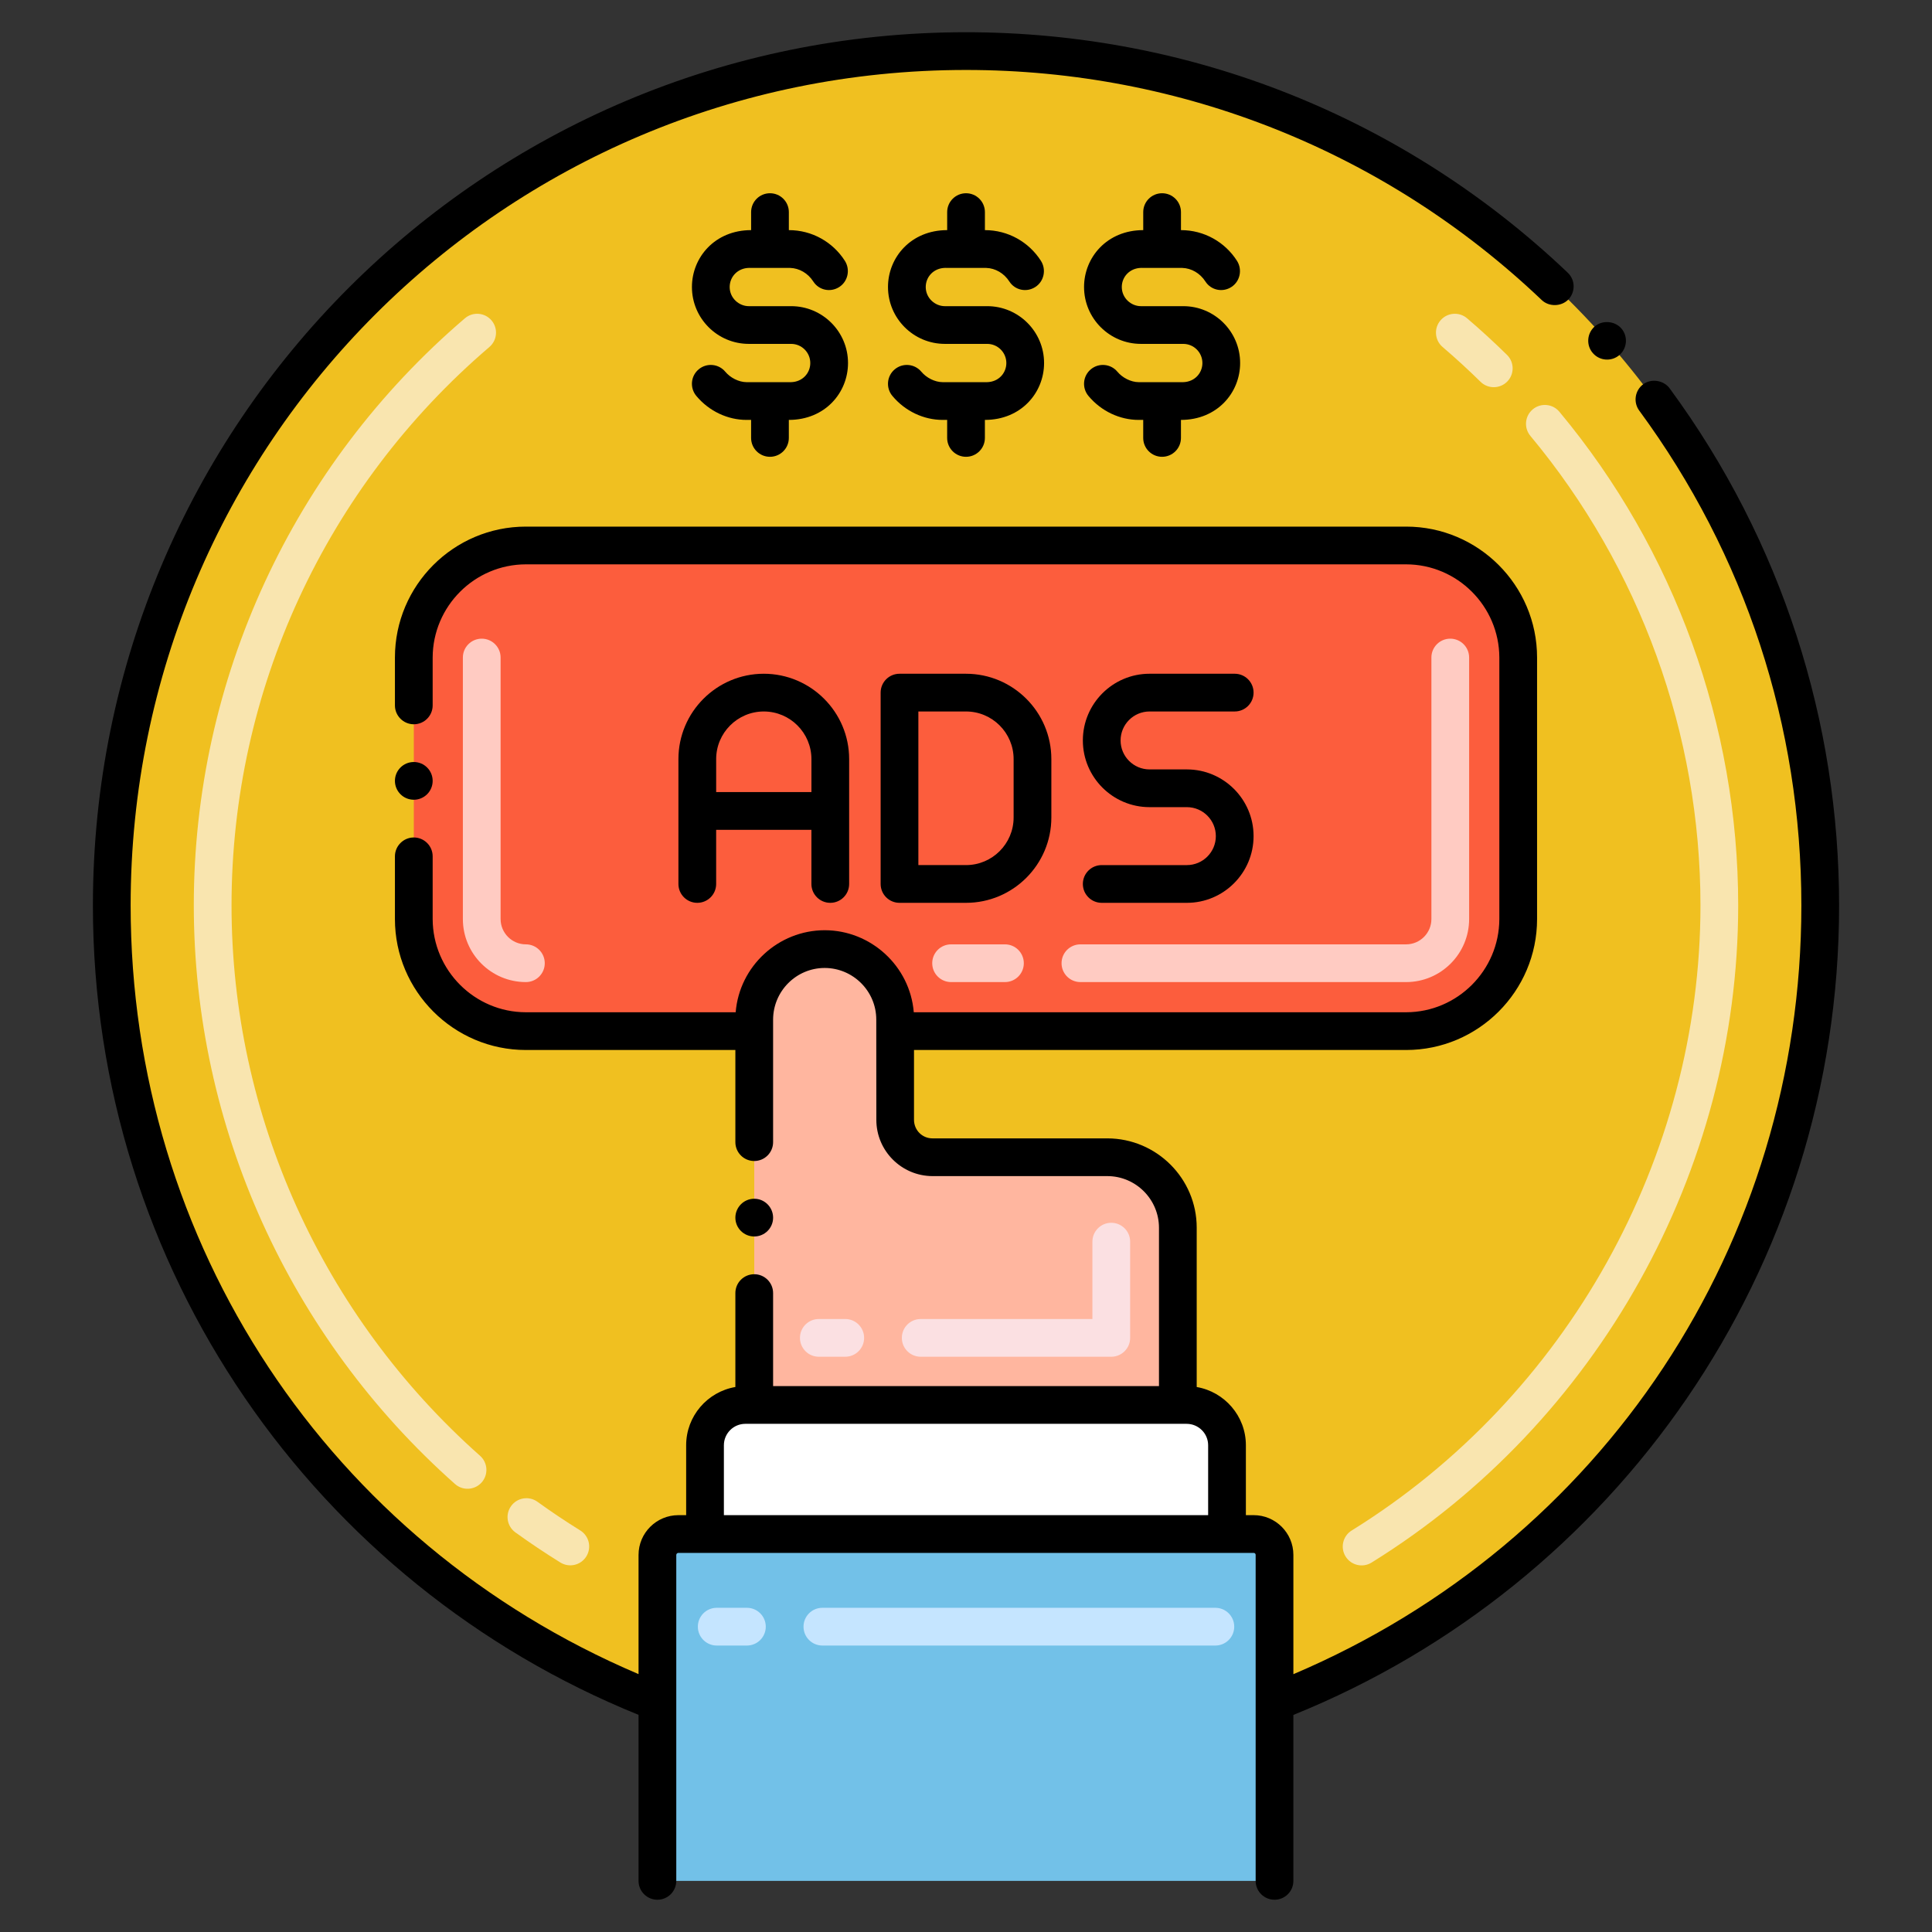 <svg xmlns="http://www.w3.org/2000/svg" id="Layer_1" height="512" viewBox="0 0 256 256" width="512"><rect x="0" y="0" width="256" height="256" fill="#333333" stroke="none"/><g><g><path d="m241.19 119.97c0 48.1-29.99 89.19-72.31 105.59v-19.53c0-1.57-1.26-2.76-2.76-2.76h-76.23c-1.49 0-2.78 1.19-2.78 2.76v19.52c-42.31-16.4-72.3-57.48-72.3-105.58 0-62.52 50.67-113.2 113.19-113.2s113.19 50.68 113.19 113.2z" fill="#f0c020"></path><path d="m146.742 153.343h-23.178c-2.743 0-4.95-2.208-4.95-4.95v-11.763-1.535c0-5.148-4.168-9.336-9.336-9.336-5.079 0-9.337 4.109-9.337 9.336v1.535 49.534h56.128v-23.495c0-5.227-4.248-9.326-9.327-9.326z" fill="#ffb69f"></path><path d="m74.251 207.04c-2.02-1.251-4.025-2.595-5.962-3.992-1.119-.809-1.372-2.371-.563-3.49.808-1.121 2.37-1.372 3.49-.564 1.842 1.33 3.749 2.607 5.669 3.797 1.174.727 1.536 2.268.809 3.441-.728 1.174-2.269 1.535-3.443.808zm-13.959-10.4c-21.997-19.509-34.612-47.454-34.613-76.672 0-29.925 13.093-58.278 35.922-77.792 1.05-.896 2.627-.774 3.525.276.897 1.049.773 2.627-.276 3.524-21.715 18.563-34.17 45.532-34.17 73.992 0 27.788 12.003 54.371 32.93 72.932 1.033.916 1.128 2.496.212 3.529-.918 1.033-2.499 1.126-3.53.211z" fill="#f9e5af"></path><path d="m178.297 206.242c-.728-1.174-.366-2.715.808-3.442 28.506-17.666 46.215-49.405 46.215-82.832 0-22.677-8.004-44.771-22.537-62.21-.884-1.061-.741-2.638.32-3.521 1.06-.884 2.637-.739 3.521.32 15.281 18.337 23.696 41.566 23.696 65.411 0 35.144-18.615 68.512-48.581 87.082-1.174.727-2.715.364-3.442-.808zm17.882-155.654c-1.612-1.585-3.304-3.137-5.03-4.611-1.049-.897-1.173-2.476-.276-3.524.897-1.051 2.476-1.173 3.525-.276 1.813 1.55 3.592 3.181 5.287 4.848.984.968.998 2.551.03 3.535-.962.976-2.547 1.002-3.536.028z" fill="#f9e5af"></path><path d="m201.167 87.126v34.653c0 8.198-6.653 14.851-14.851 14.851h-67.702v-1.535c0-5.148-4.168-9.336-9.336-9.336-5.079 0-9.337 4.109-9.337 9.336v1.535h-30.257c-8.198 0-14.851-6.654-14.851-14.851v-34.653c0-8.198 6.653-14.851 14.851-14.851h116.632c8.198 0 14.851 6.653 14.851 14.851z" fill="#fc5d3d"></path><path d="m186.316 130.131h-43.155c-1.381 0-2.5-1.119-2.5-2.5s1.119-2.5 2.5-2.5h43.155c1.848 0 3.351-1.504 3.351-3.352v-34.652c0-1.381 1.119-2.5 2.5-2.5s2.5 1.119 2.5 2.5v34.652c0 4.606-3.746 8.352-8.351 8.352zm-53.155 0h-7.136c-1.381 0-2.5-1.119-2.5-2.5s1.119-2.5 2.5-2.5h7.136c1.381 0 2.5 1.119 2.5 2.5s-1.119 2.5-2.5 2.5z" fill="#ffcbc2"></path><path d="m69.684 130.131c-4.605 0-8.351-3.746-8.351-8.352v-34.652c0-1.381 1.119-2.5 2.5-2.5s2.5 1.119 2.5 2.5v34.652c0 1.848 1.503 3.352 3.351 3.352 1.381 0 2.5 1.119 2.5 2.5s-1.119 2.5-2.5 2.5z" fill="#ffcbc2"></path><path d="m157.231 186.165h-58.474c-2.949 0-5.338 2.389-5.338 5.338v11.772h69.167v-11.772c0-2.949-2.405-5.338-5.355-5.338z" fill="#fff"></path><path d="m166.12 203.27h-76.23c-1.49 0-2.78 1.19-2.78 2.76v19.52 23.68h81.77c0-3.982 0-38.458 0-43.2 0-1.57-1.26-2.76-2.76-2.76z" fill="#72c1e8"></path><path d="m161.042 218.042h-52.072c-1.381 0-2.5-1.119-2.5-2.5s1.119-2.5 2.5-2.5h52.072c1.381 0 2.5 1.119 2.5 2.5s-1.12 2.5-2.5 2.5zm-62.073 0h-4c-1.381 0-2.5-1.119-2.5-2.5s1.119-2.5 2.5-2.5h4c1.381 0 2.5 1.119 2.5 2.5s-1.119 2.5-2.5 2.5z" fill="#c5e5ff"></path><path d="m147.25 179.775h-25.25c-1.381 0-2.5-1.119-2.5-2.5s1.119-2.5 2.5-2.5h22.75v-10.25c0-1.381 1.119-2.5 2.5-2.5s2.5 1.119 2.5 2.5v12.75c0 1.381-1.119 2.5-2.5 2.5zm-35.25 0h-3.5c-1.381 0-2.5-1.119-2.5-2.5s1.119-2.5 2.5-2.5h3.5c1.381 0 2.5 1.119 2.5 2.5s-1.119 2.5-2.5 2.5z" fill="#fbe0e2"></path><path d="m110.017 119.63c1.381 0 2.5-1.119 2.5-2.5v-16.544c0-6.236-5.074-11.311-11.311-11.311s-11.311 5.074-11.311 11.311v16.544c0 1.381 1.119 2.5 2.5 2.5s2.5-1.119 2.5-2.5v-7.175h12.621v7.175c.001 1.381 1.12 2.5 2.501 2.5zm-15.121-14.675v-4.369c0-3.479 2.831-6.311 6.311-6.311s6.311 2.831 6.311 6.311v4.369z"></path><path d="m157.266 114.63h-11.282c-1.381 0-2.5 1.119-2.5 2.5s1.119 2.5 2.5 2.5h11.282c4.874 0 8.839-3.965 8.839-8.839s-3.965-8.839-8.839-8.839h-4.944c-2.117 0-3.838-1.722-3.838-3.838 0-2.117 1.722-3.839 3.838-3.839h11.283c1.381 0 2.5-1.119 2.5-2.5s-1.119-2.5-2.5-2.5h-11.283c-4.874 0-8.838 3.965-8.838 8.839 0 4.873 3.965 8.838 8.838 8.838h4.944c2.117 0 3.839 1.722 3.839 3.839s-1.723 3.839-3.839 3.839z"></path><path d="m119.189 119.63h8.812c6.236 0 11.309-5.073 11.309-11.309v-7.737c0-6.235-5.073-11.309-11.309-11.309h-8.812c-1.381 0-2.5 1.119-2.5 2.5v25.354c0 1.382 1.12 2.501 2.5 2.501zm2.5-25.355h6.312c3.479 0 6.309 2.83 6.309 6.309v7.737c0 3.479-2.83 6.309-6.309 6.309h-6.312z"></path><circle cx="54.83" cy="103.47" r="2.5"></circle><path d="m99.94 163.84c1.38 0 2.5-1.12 2.5-2.49 0-1.38-1.12-2.51-2.5-2.51s-2.5 1.13-2.5 2.51c0 1.37 1.12 2.49 2.5 2.49z"></path><path d="m214.6 47.029c1.03-.909 1.13-2.489.23-3.52 0-.01-.01-.01-.01-.01-.88-1-2.53-1.101-3.53-.23-1.03.92-1.13 2.5-.22 3.53 0 .01.01.01.01.01.904 1.021 2.473 1.131 3.52.22z"></path><path d="m12.31 119.97c0 48.282 29.584 89.974 72.3 107.256v21.999c0 1.381 1.119 2.5 2.5 2.5s2.5-1.119 2.5-2.5v-43.189c0-.176.163-.27.28-.27h76.23c.09 0 .26.057.26.27v43.189c0 1.381 1.119 2.5 2.5 2.5s2.5-1.119 2.5-2.5v-21.989c42.628-17.24 72.31-58.887 72.31-107.266 0-24.25-7.531-48.225-22.46-68.52-.79-1.07-2.42-1.33-3.49-.54-1.11.819-1.35 2.39-.53 3.5 14.05 19.1 21.48 41.77 21.48 65.56 0 44.851-26.295 84.435-67.31 101.868v-15.803c0-2.905-2.359-5.27-5.26-5.27h-1.034v-9.263c0-3.866-2.822-7.079-6.516-7.715v-21.117c0-6.51-5.31-11.811-11.83-11.83h-23.18c-1.36 0-2.44-1.08-2.45-2.45v-9.26h65.21c9.56 0 17.35-7.79 17.35-17.351v-34.649c0-9.57-7.79-17.351-17.35-17.351h-116.64c-9.56 0-17.35 7.78-17.35 17.351v6.34c0 1.38 1.13 2.5 2.5 2.5 1.38 0 2.5-1.12 2.5-2.5v-.01-6.33c.02-6.8 5.56-12.34 12.35-12.351h116.64c6.79.011 12.33 5.551 12.35 12.351v34.649c-.02 6.801-5.56 12.341-12.35 12.351h-65.24c-.501-6.138-5.704-10.87-11.8-10.87-6.132 0-11.301 4.751-11.8 10.87h-27.8c-6.79-.01-12.33-5.55-12.35-12.351v-8.31c0-1.38-1.12-2.5-2.5-2.5-1.37 0-2.5 1.12-2.5 2.5v8.31c0 9.561 7.79 17.351 17.35 17.351h27.76v12.21c0 1.38 1.12 2.5 2.5 2.5s2.5-1.12 2.5-2.5c0-6.265 0-9.817 0-16.24.01-3.77 3.07-6.84 6.84-6.84 3.746.008 6.83 3.059 6.83 6.84 0 0 .01.605.01 13.29 0 4.101 3.34 7.44 7.44 7.45h23.18c3.76.01 6.82 3.07 6.83 6.83v20.995h-51.13v-12.325c0-1.38-1.12-2.5-2.5-2.5s-2.5 1.12-2.5 2.5v12.445c-3.696.629-6.521 3.846-6.521 7.718v9.263h-1.029c-2.912 0-5.28 2.364-5.28 5.27v15.792c-41.005-17.434-67.3-57.017-67.3-101.858 0-61.199 49.514-110.7 110.69-110.7 28.53 0 55.63 10.83 76.29 30.49.97.92 2.61.88 3.54-.09.888-.927.965-2.52-.09-3.53-21.59-20.55-49.91-31.87-79.74-31.87-63.872 0-115.69 51.745-115.69 115.7zm83.609 71.533c0-1.564 1.273-2.838 2.838-2.838h58.474c1.574 0 2.854 1.273 2.854 2.838v9.263h-64.166z"></path></g><path d="m104.831 40.569h-5.609c-1.32 0-2.537-1.087-2.537-2.537 0-1.358 1.056-2.506 2.566-2.536.003 0 .005-.001.008-.001.284 0 5.165-.003 5.447.006 1.201.038 2.356.702 3.058 1.798.746 1.162 2.278 1.479 3.438.733 1.162-.745 1.487-2.313.743-3.476-1.585-2.477-4.337-4.063-7.419-4.063v-2.387c0-1.381-1.119-2.5-2.5-2.5s0 0 0 0c-1.381 0-2.5 1.119-2.5 2.5v2.387c-4.798 0-7.842 3.612-7.842 7.537 0 4.156 3.381 7.537 7.537 7.537h5.609c1.397 0 2.537 1.135 2.537 2.537 0 1.322-1.014 2.506-2.574 2.537 0 0 0 0-.001 0h-5.854c-1.071-.007-2.181-.6-2.834-1.384-.881-1.057-2.457-1.207-3.522-.32-1.062.885-1.201 2.463-.32 3.521 1.713 2.056 4.194 3.183 6.658 3.183h.604v2.388c0 1.381 1.119 2.5 2.5 2.5s0 0 0 0c1.381 0 2.5-1.119 2.5-2.5v-2.388c4.799 0 7.842-3.603 7.842-7.537.002-4.156-3.382-7.535-7.535-7.535z"></path><path d="m130.81 40.569h-5.609c-1.32 0-2.537-1.087-2.537-2.537 0-1.358 1.056-2.506 2.566-2.536.003 0 .005-.001.008-.001.284 0 5.165-.003 5.447.006 1.201.038 2.356.702 3.058 1.798.746 1.162 2.278 1.479 3.438.733 1.162-.745 1.487-2.313.743-3.476-1.585-2.477-4.337-4.063-7.419-4.063v-2.387c0-1.381-1.119-2.5-2.5-2.5s0 0 0 0c-1.381 0-2.5 1.119-2.5 2.5v2.387c-4.798 0-7.842 3.612-7.842 7.537 0 4.156 3.381 7.537 7.537 7.537h5.609c1.397 0 2.537 1.135 2.537 2.537 0 1.322-1.014 2.506-2.574 2.537 0 0 0 0-.001 0h-5.854c-1.071-.007-2.181-.6-2.834-1.384-.881-1.057-2.457-1.207-3.522-.32-1.062.885-1.201 2.463-.32 3.521 1.713 2.056 4.194 3.183 6.658 3.183h.604v2.388c0 1.381 1.119 2.5 2.5 2.5s0 0 0 0c1.381 0 2.5-1.119 2.5-2.5v-2.388c4.799 0 7.842-3.603 7.842-7.537.002-4.156-3.382-7.535-7.535-7.535z"></path><path d="m156.789 40.569h-5.609c-1.32 0-2.537-1.087-2.537-2.537 0-1.358 1.056-2.506 2.566-2.536.003 0 .005-.001.008-.001.284 0 5.165-.003 5.447.006 1.201.038 2.356.702 3.058 1.798.746 1.162 2.278 1.479 3.438.733 1.162-.745 1.487-2.313.743-3.476-1.585-2.477-4.337-4.063-7.419-4.063v-2.387c0-1.381-1.119-2.5-2.5-2.5s0 0 0 0c-1.381 0-2.5 1.119-2.5 2.5v2.387c-4.798 0-7.842 3.612-7.842 7.537 0 4.156 3.381 7.537 7.537 7.537h5.609c1.397 0 2.537 1.135 2.537 2.537 0 1.322-1.014 2.506-2.574 2.537 0 0 0 0-.001 0h-5.854c-1.071-.007-2.181-.6-2.834-1.384-.881-1.057-2.457-1.207-3.522-.32-1.062.885-1.201 2.463-.32 3.521 1.713 2.056 4.194 3.183 6.658 3.183h.604v2.388c0 1.381 1.119 2.5 2.5 2.5s0 0 0 0c1.381 0 2.5-1.119 2.5-2.5v-2.388c4.799 0 7.842-3.603 7.842-7.537.002-4.156-3.381-7.535-7.535-7.535z"></path></g></svg>